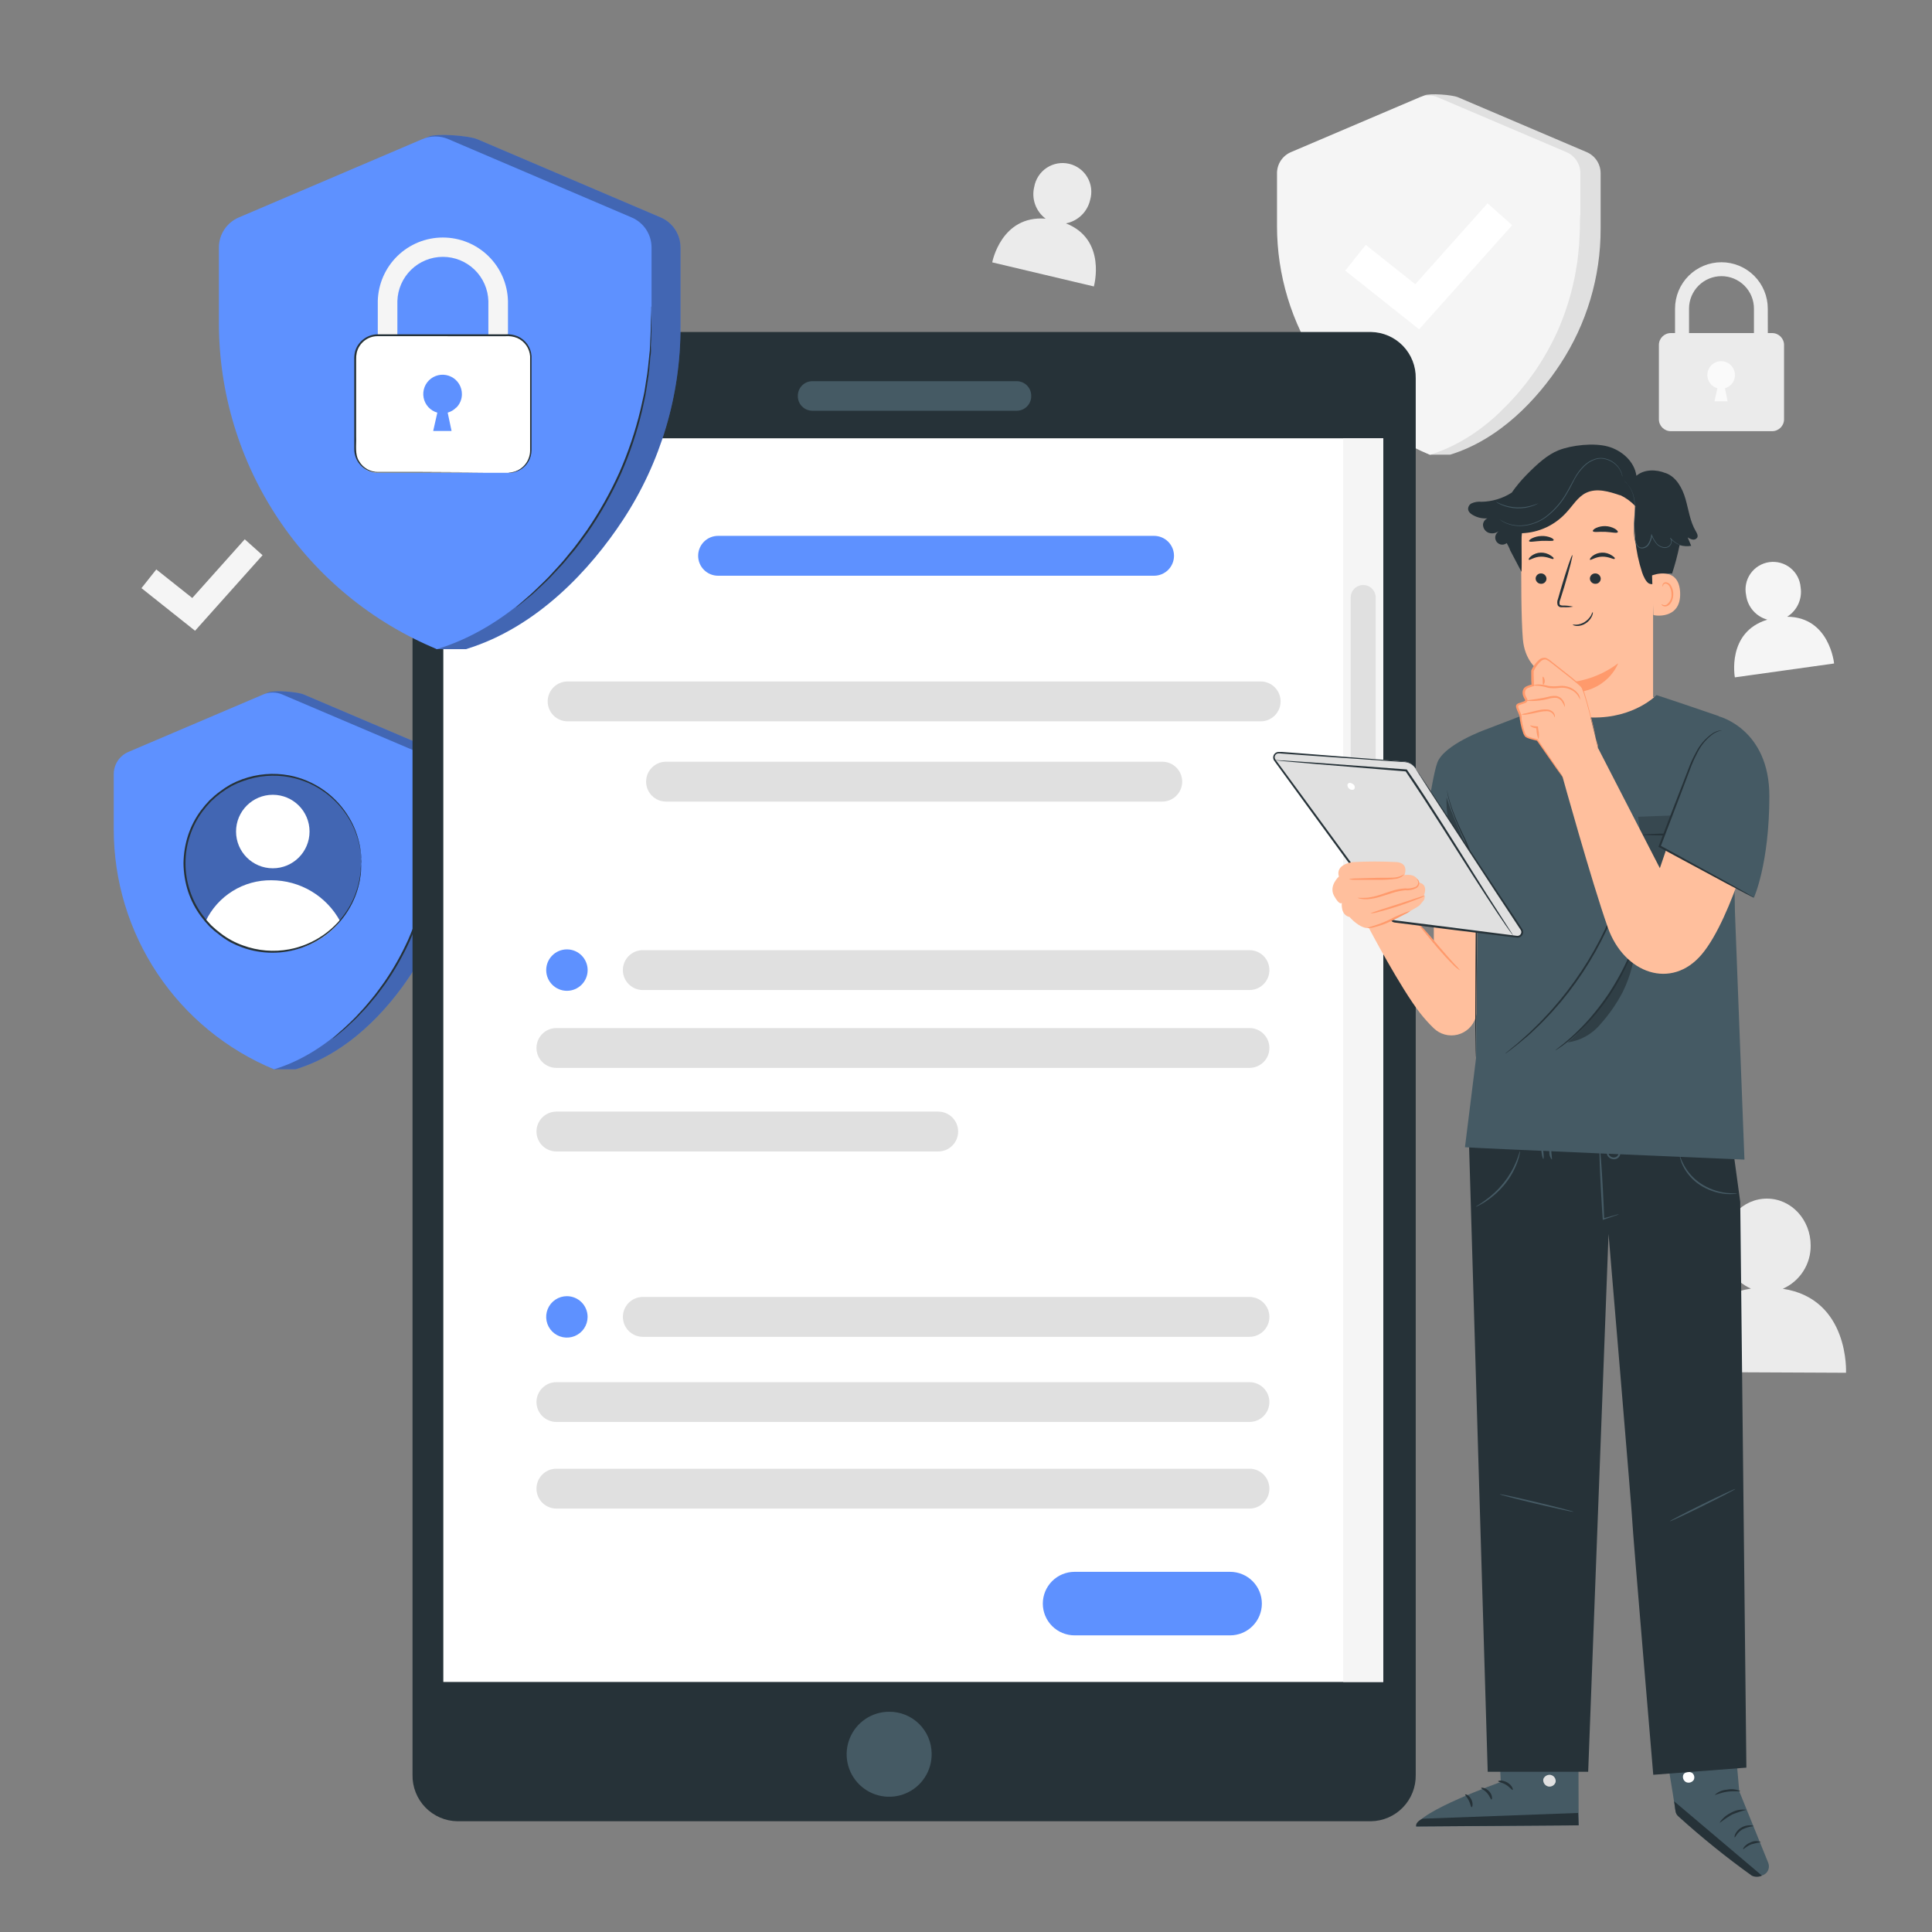 <svg xmlns="http://www.w3.org/2000/svg" width="180" height="180" viewBox="0 0 180 180" fill="none"><rect x="0" y="0" width="180" height="180" fill="#808080" stroke="none"/><path d="M132.696 8.892L122.166 14.173C121.78 14.337 121.452 14.611 121.22 14.96C120.989 15.31 120.866 15.72 120.866 16.139V21.064C120.857 25.541 122.163 29.922 124.621 33.664C126.518 36.544 129.035 40.248 133.222 42.361H135.108C139.77 40.921 143.248 37.152 145.372 33.912C147.83 30.17 149.135 25.789 149.126 21.312V16.139C149.126 15.72 149.004 15.311 148.773 14.962C148.543 14.612 148.215 14.338 147.83 14.173L135.835 9.061C135.299 8.834 133.229 8.665 132.696 8.892Z" fill="#E0E0E0"></path><path d="M132.271 9.061L120.276 14.173C119.89 14.337 119.561 14.611 119.33 14.96C119.099 15.31 118.976 15.72 118.976 16.139V21.064C118.977 25.626 120.33 30.086 122.866 33.879C125.402 37.672 129.006 40.628 133.222 42.372C137.88 40.932 141.358 37.163 143.485 33.923C145.944 30.177 147.249 25.793 147.24 21.312V16.139C147.24 15.72 147.117 15.31 146.886 14.96C146.655 14.611 146.326 14.337 145.94 14.173L133.945 9.061C133.68 8.95 133.396 8.892 133.108 8.892C132.821 8.892 132.536 8.95 132.271 9.061Z" fill="#F5F5F5"></path><path d="M147.2 19.976C147.217 20.051 147.224 20.127 147.222 20.203C147.222 20.372 147.24 20.588 147.251 20.855C147.262 21.121 147.28 21.485 147.251 21.888C147.222 22.291 147.251 22.752 147.186 23.256C147.121 23.76 147.103 24.336 146.999 24.908C146.952 25.204 146.916 25.51 146.855 25.823C146.794 26.136 146.718 26.453 146.65 26.78C146.318 28.202 145.854 29.589 145.264 30.924C144.657 32.252 143.934 33.525 143.104 34.726C142.704 35.266 142.333 35.806 141.937 36.234C141.743 36.461 141.577 36.691 141.379 36.893L140.832 37.472C140.49 37.832 140.141 38.149 139.849 38.43C139.558 38.711 139.291 38.93 139.072 39.107L138.6 39.517C138.544 39.568 138.482 39.613 138.416 39.65C138.464 39.591 138.519 39.536 138.578 39.488L139.064 39.053C139.277 38.869 139.536 38.639 139.817 38.333C140.098 38.027 140.443 37.746 140.774 37.364L141.311 36.778C141.494 36.576 141.671 36.346 141.858 36.119C142.247 35.669 142.607 35.147 142.999 34.607C143.814 33.411 144.525 32.148 145.123 30.83C145.706 29.505 146.17 28.131 146.509 26.723L146.722 25.772C146.786 25.463 146.826 25.157 146.876 24.865C146.984 24.282 147.028 23.731 147.082 23.227C147.136 22.723 147.143 22.27 147.172 21.866C147.2 21.463 147.197 21.121 147.197 20.837C147.197 20.552 147.197 20.354 147.197 20.185C147.191 20.116 147.192 20.046 147.2 19.976Z" fill="#E0E0E0"></path><path d="M132.214 30.683L125.334 25.214L127.242 22.813L131.857 26.482L138.596 18.94L140.882 20.984L132.214 30.683Z" fill="white"></path><path d="M164.714 35.842H163.411V28.753C163.411 27.951 163.093 27.182 162.525 26.615C161.958 26.048 161.189 25.729 160.387 25.729C159.585 25.729 158.816 26.048 158.249 26.615C157.682 27.182 157.363 27.951 157.363 28.753V35.842H156.06V28.753C156.06 27.608 156.515 26.509 157.325 25.698C158.135 24.888 159.234 24.433 160.38 24.433C161.526 24.433 162.624 24.888 163.435 25.698C164.245 26.509 164.7 27.608 164.7 28.753L164.714 35.842Z" fill="#EBEBEB"></path><path d="M165.107 31.032H155.664C155.052 31.032 154.555 31.528 154.555 32.141V39.064C154.555 39.676 155.052 40.172 155.664 40.172H165.107C165.719 40.172 166.216 39.676 166.216 39.064V32.141C166.216 31.528 165.719 31.032 165.107 31.032Z" fill="#EBEBEB"></path><path d="M161.28 35.838C161.396 35.72 161.487 35.581 161.549 35.428C161.611 35.274 161.642 35.11 161.64 34.945C161.642 34.706 161.576 34.47 161.452 34.266C161.327 34.062 161.147 33.896 160.933 33.788C160.719 33.681 160.48 33.635 160.241 33.656C160.002 33.677 159.774 33.764 159.583 33.908C159.391 34.052 159.244 34.247 159.157 34.47C159.07 34.693 159.047 34.936 159.091 35.172C159.135 35.407 159.244 35.626 159.406 35.803C159.567 35.98 159.775 36.108 160.006 36.173L159.732 37.39H160.952L160.708 36.173C160.921 36.112 161.114 35.996 161.269 35.838" fill="#FAFAFA"></path><path d="M166.1 120.071C166.879 119.727 167.541 119.162 168.002 118.446C168.463 117.73 168.704 116.894 168.696 116.042C168.696 113.638 166.896 111.679 164.631 111.672C162.367 111.665 160.538 113.602 160.531 115.992C160.515 116.85 160.753 117.694 161.215 118.418C161.678 119.141 162.344 119.711 163.13 120.056C156.848 121.003 157.133 127.829 157.133 127.829L171.99 127.897C171.99 127.897 172.328 121.01 166.1 120.071Z" fill="#EBEBEB"></path><path d="M99.313 20.812C99.86 20.704 100.365 20.44 100.765 20.052C101.165 19.663 101.443 19.167 101.567 18.623C101.669 18.274 101.699 17.908 101.656 17.547C101.612 17.185 101.495 16.837 101.312 16.523C101.13 16.208 100.885 15.934 100.592 15.717C100.3 15.501 99.967 15.346 99.613 15.262C99.259 15.178 98.892 15.168 98.534 15.23C98.175 15.293 97.834 15.429 97.529 15.628C97.225 15.827 96.965 16.086 96.764 16.39C96.563 16.693 96.426 17.034 96.361 17.392C96.223 17.937 96.249 18.512 96.438 19.043C96.626 19.573 96.968 20.036 97.419 20.372C93.269 20.045 92.444 24.444 92.444 24.444L101.912 26.687C101.912 26.687 103.151 22.32 99.313 20.812Z" fill="#EBEBEB"></path><path d="M166.507 57.46C166.961 57.176 167.322 56.765 167.545 56.278C167.767 55.791 167.842 55.249 167.76 54.72C167.733 54.37 167.634 54.029 167.47 53.718C167.306 53.407 167.08 53.133 166.806 52.914C166.532 52.694 166.216 52.532 165.877 52.439C165.539 52.346 165.184 52.324 164.836 52.373C164.489 52.422 164.155 52.542 163.855 52.726C163.555 52.909 163.296 53.152 163.094 53.44C162.892 53.727 162.751 54.053 162.68 54.397C162.609 54.741 162.609 55.096 162.68 55.44C162.747 55.976 162.971 56.48 163.324 56.888C163.677 57.296 164.143 57.59 164.664 57.733C160.844 58.889 161.633 63.108 161.633 63.108L170.878 61.816C170.878 61.816 170.464 57.485 166.507 57.46Z" fill="#F5F5F5"></path><path d="M18.173 58.766L13.18 54.796L14.562 53.053L17.914 55.714L22.802 50.245L24.462 51.728L18.173 58.766Z" fill="#F5F5F5"></path><path d="M24.984 64.516L13.943 70.056C13.542 70.231 13.201 70.519 12.963 70.885C12.724 71.25 12.598 71.678 12.6 72.115V77.281C12.587 81.98 13.956 86.58 16.535 90.508C18.526 93.539 21.164 97.412 25.553 99.626H27.533C32.422 98.136 36.068 94.165 38.297 90.767C40.877 86.839 42.246 82.24 42.235 77.54V72.115C42.235 71.677 42.105 71.248 41.864 70.882C41.622 70.516 41.278 70.228 40.874 70.056L28.278 64.696C27.72 64.458 25.56 64.278 24.984 64.516Z" fill="#5E91FF"></path><path opacity="0.3" d="M24.984 64.516L13.943 70.056C13.542 70.231 13.201 70.519 12.963 70.885C12.724 71.25 12.598 71.678 12.6 72.115V77.281C12.587 81.98 13.956 86.58 16.535 90.508C18.526 93.539 21.164 97.412 25.553 99.626H27.533C32.422 98.136 36.068 94.165 38.297 90.767C40.877 86.839 42.246 82.24 42.235 77.54V72.115C42.235 71.677 42.105 71.248 41.864 70.882C41.622 70.516 41.278 70.228 40.874 70.056L28.278 64.696C27.72 64.458 25.56 64.278 24.984 64.516Z" fill="black"></path><path d="M24.541 64.696L11.959 70.056C11.556 70.229 11.212 70.516 10.97 70.882C10.728 71.248 10.599 71.677 10.598 72.115V77.281C10.599 82.066 12.018 86.742 14.677 90.72C17.335 94.697 21.114 97.797 25.535 99.626C30.42 98.136 34.067 94.165 36.299 90.767C38.879 86.839 40.249 82.24 40.237 77.54V72.115C40.237 71.677 40.108 71.248 39.867 70.882C39.626 70.516 39.283 70.229 38.88 70.056L26.28 64.696C26.005 64.58 25.709 64.521 25.411 64.521C25.112 64.521 24.817 64.58 24.541 64.696Z" fill="#5E91FF"></path><path opacity="0.3" d="M28.403 88.127C32.65 86.48 34.758 81.702 33.11 77.455C31.463 73.208 26.685 71.101 22.438 72.748C18.192 74.395 16.084 79.173 17.731 83.42C19.379 87.667 24.157 89.774 28.403 88.127Z" fill="black"></path><path d="M25.416 80.896C27.307 80.896 28.84 79.363 28.84 77.472C28.84 75.581 27.307 74.048 25.416 74.048C23.525 74.048 21.992 75.581 21.992 77.472C21.992 79.363 23.525 80.896 25.416 80.896Z" fill="white"></path><path d="M19.166 85.813C19.717 84.661 20.586 83.691 21.671 83.017C22.755 82.344 24.01 81.995 25.286 82.012C26.596 82.012 27.88 82.365 29.005 83.034C30.131 83.703 31.055 84.663 31.68 85.813C31.68 85.813 29.66 88.801 25.2 88.693C24.044 88.689 22.903 88.428 21.86 87.93C20.817 87.432 19.897 86.709 19.166 85.813Z" fill="white"></path><path d="M33.664 80.438C33.66 80.394 33.66 80.35 33.664 80.305C33.664 80.208 33.664 80.078 33.631 79.916C33.631 79.83 33.631 79.733 33.631 79.628C33.631 79.524 33.595 79.409 33.577 79.268C33.54 78.983 33.482 78.7 33.404 78.422C33.209 77.654 32.899 76.918 32.486 76.241C31.945 75.342 31.236 74.555 30.398 73.922C29.386 73.153 28.207 72.632 26.957 72.403C25.521 72.139 24.041 72.263 22.669 72.763C22.298 72.892 21.937 73.049 21.589 73.231C21.241 73.422 20.907 73.636 20.588 73.872C20.264 74.116 19.955 74.379 19.663 74.66C19.377 74.957 19.11 75.272 18.864 75.604C18.36 76.286 17.968 77.044 17.701 77.85C17.14 79.52 17.14 81.328 17.701 82.998C17.966 83.804 18.359 84.563 18.864 85.244C19.11 85.577 19.377 85.893 19.663 86.191C19.954 86.472 20.264 86.734 20.588 86.976C21.213 87.453 21.91 87.828 22.651 88.088C24.023 88.588 25.503 88.713 26.939 88.448C28.079 88.234 29.161 87.781 30.114 87.119C31.067 86.457 31.869 85.601 32.468 84.607C32.877 83.934 33.181 83.204 33.372 82.44C33.449 82.161 33.507 81.877 33.545 81.59C33.545 81.468 33.588 81.353 33.599 81.23C33.61 81.108 33.599 81.029 33.599 80.942L33.631 80.55C33.628 80.506 33.628 80.461 33.631 80.417C33.635 80.461 33.635 80.506 33.631 80.55C33.631 80.651 33.631 80.78 33.631 80.946C33.631 81.032 33.631 81.13 33.631 81.234C33.631 81.338 33.602 81.457 33.584 81.594C33.556 81.885 33.503 82.172 33.426 82.454C33.243 83.234 32.941 83.981 32.53 84.668C31.551 86.338 30.019 87.613 28.198 88.271C26.378 88.928 24.385 88.928 22.565 88.268C22.194 88.135 21.833 87.976 21.485 87.793C21.131 87.594 20.791 87.369 20.47 87.12C20.135 86.874 19.817 86.606 19.519 86.317C19.233 86.018 18.966 85.701 18.72 85.367C18.202 84.67 17.798 83.894 17.525 83.07C17.251 82.219 17.107 81.332 17.096 80.438C17.106 79.544 17.252 78.657 17.528 77.807C17.799 76.982 18.202 76.206 18.72 75.51C18.973 75.171 19.247 74.849 19.541 74.545C19.838 74.256 20.154 73.988 20.488 73.742C20.807 73.499 21.142 73.278 21.492 73.08C21.84 72.896 22.201 72.736 22.572 72.601C23.972 72.094 25.482 71.97 26.946 72.241C28.107 72.464 29.208 72.933 30.173 73.616C31.138 74.299 31.947 75.18 32.544 76.201C32.956 76.89 33.258 77.638 33.44 78.419C33.517 78.7 33.57 78.986 33.599 79.276C33.599 79.402 33.638 79.517 33.646 79.636V79.927C33.646 80.093 33.646 80.222 33.646 80.32C33.655 80.359 33.661 80.398 33.664 80.438Z" fill="#263238"></path><path d="M40.194 76.14C40.211 76.219 40.219 76.3 40.219 76.381C40.219 76.554 40.219 76.781 40.248 77.065C40.277 77.35 40.277 77.724 40.248 78.145C40.248 78.358 40.248 78.581 40.248 78.822C40.248 79.063 40.248 79.315 40.201 79.578C40.151 80.107 40.115 80.69 40.003 81.31C39.956 81.619 39.917 81.94 39.852 82.267C39.787 82.595 39.708 82.93 39.636 83.275C39.29 84.763 38.808 86.217 38.196 87.617C37.564 89.01 36.808 90.344 35.939 91.602C35.521 92.167 35.136 92.714 34.718 93.186C34.517 93.424 34.33 93.665 34.132 93.877L33.559 94.482C33.199 94.882 32.839 95.202 32.53 95.486C32.27 95.741 31.998 95.981 31.712 96.206L31.18 96.638C31.121 96.691 31.057 96.737 30.989 96.775C31.04 96.715 31.097 96.659 31.158 96.61L31.666 96.152C31.892 95.958 32.162 95.717 32.458 95.432C32.753 95.148 33.113 94.813 33.462 94.414L34.024 93.802C34.218 93.589 34.384 93.348 34.6 93.11C35.006 92.639 35.384 92.092 35.798 91.523C36.653 90.269 37.397 88.945 38.023 87.563C38.632 86.169 39.114 84.723 39.463 83.243L39.686 82.242C39.751 81.918 39.794 81.598 39.848 81.292C39.964 80.68 40.007 80.1 40.064 79.574C40.097 79.312 40.118 79.06 40.126 78.822L40.158 78.149C40.19 77.728 40.183 77.364 40.183 77.069C40.183 76.774 40.183 76.561 40.183 76.385C40.181 76.303 40.184 76.221 40.194 76.14Z" fill="#263238"></path><path d="M127.732 169.682H42.606C42.048 169.673 41.498 169.554 40.986 169.332C40.475 169.109 40.012 168.788 39.624 168.387C39.237 167.986 38.932 167.512 38.728 166.993C38.523 166.474 38.423 165.92 38.434 165.362V35.251C38.423 34.694 38.523 34.139 38.728 33.62C38.932 33.101 39.237 32.628 39.624 32.226C40.012 31.825 40.475 31.504 40.986 31.282C41.498 31.06 42.048 30.941 42.606 30.931H127.732C128.289 30.941 128.839 31.06 129.351 31.282C129.862 31.504 130.325 31.825 130.712 32.227C131.099 32.628 131.403 33.102 131.607 33.621C131.811 34.14 131.911 34.694 131.9 35.251V165.37C131.91 165.927 131.81 166.48 131.605 166.998C131.401 167.516 131.096 167.989 130.709 168.39C130.322 168.79 129.86 169.11 129.349 169.332C128.838 169.554 128.288 169.673 127.732 169.682Z" fill="#263238"></path><path d="M86.799 163.372C86.813 164.158 86.593 164.93 86.166 165.59C85.739 166.25 85.125 166.768 84.403 167.079C83.681 167.389 82.882 167.477 82.11 167.332C81.337 167.187 80.625 166.815 80.064 166.264C79.504 165.713 79.12 165.008 78.961 164.238C78.803 163.468 78.877 162.668 79.175 161.941C79.472 161.213 79.98 160.591 80.632 160.152C81.285 159.714 82.053 159.48 82.84 159.48C83.881 159.471 84.882 159.876 85.625 160.606C86.368 161.336 86.79 162.331 86.799 163.372Z" fill="#455A64"></path><path d="M94.745 38.268H75.665C75.487 38.265 75.311 38.227 75.148 38.157C74.985 38.086 74.838 37.984 74.714 37.856C74.59 37.729 74.493 37.578 74.427 37.413C74.362 37.247 74.33 37.071 74.333 36.893C74.327 36.533 74.464 36.187 74.714 35.928C74.963 35.669 75.305 35.521 75.665 35.514H94.745C95.104 35.521 95.446 35.669 95.696 35.928C95.945 36.187 96.082 36.533 96.077 36.893C96.08 37.071 96.047 37.247 95.982 37.413C95.917 37.578 95.819 37.729 95.696 37.856C95.572 37.984 95.424 38.086 95.261 38.157C95.098 38.227 94.922 38.265 94.745 38.268Z" fill="#455A64"></path><path d="M128.876 40.835H41.303V156.704H128.876V40.835Z" fill="white"></path><path d="M128.876 40.835H125.14V156.704H128.876V40.835Z" fill="#F5F5F5"></path><path d="M127.004 82.465C126.696 82.464 126.4 82.341 126.182 82.122C125.964 81.904 125.842 81.608 125.842 81.299V55.67C125.842 55.362 125.964 55.066 126.182 54.847C126.4 54.628 126.696 54.505 127.004 54.504C127.314 54.504 127.61 54.627 127.829 54.846C128.048 55.064 128.171 55.361 128.171 55.67V81.299C128.171 81.608 128.048 81.905 127.829 82.124C127.61 82.342 127.314 82.465 127.004 82.465Z" fill="#E0E0E0"></path><path d="M117.454 67.205H52.884C52.391 67.205 51.919 67.009 51.57 66.661C51.222 66.312 51.026 65.84 51.026 65.347C51.026 64.855 51.222 64.382 51.57 64.034C51.919 63.685 52.391 63.49 52.884 63.49H117.454C117.946 63.49 118.419 63.685 118.767 64.034C119.115 64.382 119.311 64.855 119.311 65.347C119.311 65.84 119.115 66.312 118.767 66.661C118.419 67.009 117.946 67.205 117.454 67.205Z" fill="#E0E0E0"></path><path d="M107.521 53.64H66.902C66.41 53.64 65.937 53.444 65.589 53.096C65.24 52.748 65.045 52.275 65.045 51.782C65.045 51.29 65.24 50.817 65.589 50.469C65.937 50.12 66.41 49.925 66.902 49.925H107.521C108.014 49.925 108.486 50.12 108.835 50.469C109.183 50.817 109.379 51.29 109.379 51.782C109.379 52.275 109.183 52.748 108.835 53.096C108.486 53.444 108.014 53.64 107.521 53.64Z" fill="#5E91FF"></path><path d="M108.284 74.682H62.053C61.56 74.682 61.088 74.486 60.74 74.138C60.391 73.79 60.196 73.317 60.196 72.824C60.196 72.332 60.391 71.859 60.74 71.511C61.088 71.162 61.56 70.967 62.053 70.967H108.284C108.528 70.967 108.77 71.015 108.995 71.108C109.221 71.201 109.425 71.338 109.598 71.511C109.77 71.683 109.907 71.888 110.001 72.114C110.094 72.339 110.142 72.58 110.142 72.824C110.142 73.068 110.094 73.31 110.001 73.535C109.907 73.761 109.77 73.965 109.598 74.138C109.425 74.31 109.221 74.447 108.995 74.541C108.77 74.634 108.528 74.682 108.284 74.682Z" fill="#E0E0E0"></path><path d="M87.412 107.28H51.84C51.347 107.28 50.875 107.084 50.526 106.736C50.178 106.388 49.982 105.915 49.982 105.422C49.982 105.178 50.03 104.937 50.124 104.712C50.217 104.486 50.354 104.281 50.526 104.109C50.699 103.936 50.904 103.8 51.129 103.706C51.354 103.613 51.596 103.565 51.84 103.565H87.412C87.655 103.565 87.897 103.613 88.122 103.706C88.348 103.8 88.552 103.936 88.725 104.109C88.897 104.281 89.034 104.486 89.128 104.712C89.221 104.937 89.269 105.178 89.269 105.422C89.269 105.915 89.073 106.388 88.725 106.736C88.377 107.084 87.904 107.28 87.412 107.28Z" fill="#E0E0E0"></path><path d="M116.41 99.493H51.84C51.347 99.493 50.875 99.297 50.526 98.949C50.178 98.601 49.982 98.128 49.982 97.636C49.982 97.392 50.03 97.15 50.124 96.925C50.217 96.7 50.354 96.496 50.527 96.323C50.699 96.151 50.904 96.015 51.129 95.922C51.355 95.829 51.596 95.781 51.84 95.782H116.41C116.653 95.781 116.895 95.829 117.12 95.922C117.345 96.015 117.55 96.151 117.723 96.323C117.895 96.496 118.032 96.7 118.126 96.925C118.219 97.15 118.267 97.392 118.267 97.636C118.267 97.88 118.219 98.121 118.126 98.347C118.032 98.572 117.896 98.777 117.723 98.949C117.551 99.122 117.346 99.258 117.12 99.352C116.895 99.445 116.653 99.493 116.41 99.493Z" fill="#E0E0E0"></path><path d="M116.41 120.834H59.893C58.867 120.834 58.035 121.666 58.035 122.692C58.035 123.718 58.867 124.549 59.893 124.549H116.41C117.435 124.549 118.267 123.718 118.267 122.692C118.267 121.666 117.435 120.834 116.41 120.834Z" fill="#E0E0E0"></path><path d="M116.41 132.48H51.84C51.347 132.48 50.875 132.284 50.526 131.936C50.178 131.588 49.982 131.115 49.982 130.622C49.984 130.131 50.181 129.66 50.529 129.314C50.877 128.967 51.349 128.772 51.84 128.772H116.41C116.653 128.772 116.895 128.82 117.12 128.913C117.346 129.007 117.551 129.144 117.723 129.316C117.896 129.489 118.032 129.693 118.126 129.919C118.219 130.144 118.267 130.386 118.267 130.63C118.265 131.121 118.069 131.592 117.72 131.939C117.372 132.285 116.901 132.48 116.41 132.48Z" fill="#E0E0E0"></path><path d="M116.41 140.551H51.84C51.347 140.551 50.875 140.355 50.526 140.007C50.178 139.659 49.982 139.186 49.982 138.694C49.982 138.201 50.178 137.728 50.526 137.38C50.875 137.032 51.347 136.836 51.84 136.836H116.41C116.653 136.836 116.895 136.884 117.12 136.977C117.346 137.071 117.551 137.208 117.723 137.38C117.896 137.553 118.032 137.757 118.126 137.983C118.219 138.208 118.267 138.45 118.267 138.694C118.267 139.186 118.071 139.659 117.723 140.007C117.375 140.355 116.902 140.551 116.41 140.551Z" fill="#E0E0E0"></path><path d="M54.745 122.692C54.745 123.073 54.632 123.447 54.42 123.764C54.208 124.081 53.906 124.329 53.553 124.475C53.2 124.621 52.812 124.659 52.438 124.584C52.063 124.509 51.72 124.325 51.45 124.055C51.18 123.785 50.997 123.44 50.923 123.066C50.849 122.691 50.887 122.303 51.034 121.951C51.181 121.598 51.428 121.297 51.746 121.085C52.064 120.874 52.437 120.761 52.819 120.762C53.33 120.763 53.82 120.967 54.181 121.328C54.542 121.69 54.745 122.18 54.745 122.692Z" fill="#5E91FF"></path><path d="M116.41 92.239H59.89C59.397 92.239 58.924 92.043 58.576 91.695C58.228 91.347 58.032 90.874 58.032 90.382C58.032 89.889 58.228 89.416 58.576 89.068C58.924 88.72 59.397 88.524 59.89 88.524H116.41C116.654 88.524 116.895 88.572 117.12 88.665C117.346 88.759 117.551 88.896 117.723 89.068C117.896 89.241 118.032 89.445 118.126 89.671C118.219 89.896 118.267 90.138 118.267 90.382C118.267 90.626 118.219 90.867 118.126 91.093C118.032 91.318 117.896 91.523 117.723 91.695C117.551 91.868 117.346 92.004 117.12 92.098C116.895 92.191 116.654 92.239 116.41 92.239Z" fill="#E0E0E0"></path><path d="M52.819 92.311C53.885 92.311 54.749 91.447 54.749 90.382C54.749 89.316 53.885 88.452 52.819 88.452C51.753 88.452 50.889 89.316 50.889 90.382C50.889 91.447 51.753 92.311 52.819 92.311Z" fill="#5E91FF"></path><path d="M114.606 152.363H100.116C99.331 152.363 98.578 152.051 98.023 151.496C97.469 150.941 97.157 150.188 97.157 149.404C97.157 148.619 97.469 147.866 98.023 147.311C98.578 146.756 99.331 146.444 100.116 146.444H114.606C115.391 146.444 116.143 146.756 116.698 147.311C117.253 147.866 117.565 148.619 117.565 149.404C117.565 150.188 117.253 150.941 116.698 151.496C116.143 152.051 115.391 152.363 114.606 152.363Z" fill="#5E91FF"></path><path d="M39.96 12.726L24.941 20.261C24.391 20.494 23.922 20.884 23.593 21.383C23.263 21.881 23.087 22.464 23.087 23.062V30.089C23.069 36.484 24.932 42.744 28.444 48.089C31.151 52.2 34.736 57.47 40.709 60.48H43.402C50.047 58.453 55.008 53.05 58.043 48.431C61.554 43.086 63.417 36.826 63.4 30.431V23.062C63.4 22.466 63.227 21.883 62.9 21.386C62.573 20.888 62.107 20.497 61.56 20.261L44.438 12.96C43.675 12.647 40.723 12.402 39.96 12.726Z" fill="#5E91FF"></path><path opacity="0.3" d="M39.96 12.726L24.941 20.261C24.391 20.494 23.922 20.884 23.593 21.383C23.263 21.881 23.087 22.464 23.087 23.062V30.089C23.069 36.484 24.932 42.744 28.444 48.089C31.151 52.2 34.736 57.47 40.709 60.48H43.402C50.047 58.453 55.008 53.05 58.043 48.431C61.554 43.086 63.417 36.826 63.4 30.431V23.062C63.4 22.466 63.227 21.883 62.9 21.386C62.573 20.888 62.107 20.497 61.56 20.261L44.438 12.96C43.675 12.647 40.723 12.402 39.96 12.726Z" fill="black"></path><path d="M39.355 12.96L22.244 20.261C21.695 20.495 21.227 20.885 20.898 21.383C20.569 21.881 20.394 22.465 20.394 23.062V30.089C20.395 36.596 22.326 42.956 25.942 48.366C29.558 53.776 34.697 57.991 40.709 60.48C47.354 58.453 52.315 53.05 55.346 48.431C58.86 43.087 60.723 36.827 60.703 30.431V23.062C60.704 22.465 60.528 21.881 60.199 21.383C59.87 20.885 59.402 20.495 58.853 20.261L41.76 12.96C41.38 12.797 40.971 12.713 40.558 12.713C40.144 12.713 39.735 12.797 39.355 12.96Z" fill="#5E91FF"></path><path d="M60.649 28.537C60.654 28.565 60.654 28.593 60.649 28.62C60.649 28.685 60.649 28.764 60.649 28.861C60.649 29.092 60.667 29.401 60.682 29.794C60.696 30.186 60.718 30.69 60.682 31.266C60.682 31.554 60.682 31.86 60.653 32.184C60.653 32.35 60.653 32.515 60.653 32.688C60.653 32.861 60.62 33.048 60.602 33.217C60.531 33.937 60.484 34.729 60.333 35.568C60.264 35.986 60.21 36.425 60.124 36.868C60.037 37.31 59.929 37.768 59.828 38.236C59.353 40.259 58.691 42.234 57.852 44.136C56.994 46.029 55.97 47.842 54.792 49.554C54.223 50.324 53.712 51.07 53.136 51.714C52.859 52.038 52.607 52.366 52.337 52.654L51.559 53.482C51.077 54.022 50.58 54.45 50.166 54.85C49.954 55.044 49.763 55.231 49.579 55.393L49.075 55.8L48.355 56.39L48.164 56.542C48.121 56.574 48.096 56.588 48.096 56.585C48.096 56.581 48.096 56.563 48.15 56.524L48.33 56.362L49.025 55.746L49.532 55.303C49.716 55.141 49.892 54.943 50.108 54.749C50.515 54.346 51.001 53.914 51.477 53.37L52.243 52.535C52.51 52.247 52.758 51.919 53.028 51.595C53.586 50.954 54.108 50.209 54.663 49.435C55.829 47.727 56.845 45.92 57.697 44.035C58.529 42.143 59.191 40.181 59.674 38.171C59.778 37.706 59.875 37.253 59.976 36.814C60.077 36.374 60.12 35.935 60.192 35.518C60.35 34.682 60.404 33.894 60.484 33.178C60.505 33.001 60.523 32.818 60.541 32.656C60.559 32.494 60.541 32.317 60.563 32.155C60.577 31.831 60.592 31.525 60.606 31.237C60.646 30.665 60.635 30.157 60.635 29.768V28.865V28.62C60.634 28.592 60.639 28.564 60.649 28.537Z" fill="#263238"></path><path d="M47.326 37.98H45.501V28.048C45.468 26.945 45.008 25.898 44.216 25.129C43.425 24.36 42.365 23.93 41.261 23.93C40.158 23.93 39.098 24.36 38.307 25.129C37.515 25.898 37.055 26.945 37.023 28.048V37.98H35.197V28.048C35.236 26.465 35.892 24.96 37.025 23.854C38.158 22.748 39.678 22.129 41.261 22.129C42.845 22.129 44.365 22.748 45.498 23.854C46.631 24.96 47.287 26.465 47.326 28.048V37.98Z" fill="#F5F5F5"></path><path d="M47.344 31.241H35.183C34.028 31.241 33.091 32.177 33.091 33.332V41.958C33.091 43.113 34.028 44.05 35.183 44.05H47.344C48.499 44.05 49.435 43.113 49.435 41.958V33.332C49.435 32.177 48.499 31.241 47.344 31.241Z" fill="white"></path><path d="M47.344 44.05C47.527 44.03 47.708 43.999 47.887 43.956C48.323 43.83 48.706 43.565 48.977 43.201C49.248 42.837 49.393 42.394 49.389 41.94C49.389 41.519 49.389 41.062 49.389 40.568C49.389 39.586 49.389 38.466 49.389 37.228C49.389 35.989 49.389 34.639 49.389 33.185C49.361 32.822 49.237 32.474 49.028 32.177C48.818 31.879 48.532 31.644 48.2 31.496C47.846 31.351 47.462 31.291 47.081 31.324H45.871L35.183 31.32C34.734 31.32 34.297 31.471 33.945 31.749C33.592 32.028 33.343 32.417 33.239 32.854C33.192 33.071 33.173 33.294 33.181 33.516V35.543C33.181 37.343 33.181 39.042 33.181 40.68C33.214 41.494 33.044 42.332 33.462 42.973C33.647 43.288 33.914 43.547 34.234 43.722C34.554 43.898 34.915 43.984 35.28 43.97H39.33L45.194 44.003H46.786H47.2C47.248 43.998 47.296 43.998 47.344 44.003C47.296 44.008 47.248 44.008 47.2 44.003H46.786H45.194L39.33 44.032H35.28C34.983 44.045 34.686 43.997 34.407 43.891C34.129 43.785 33.876 43.623 33.662 43.416C33.449 43.208 33.281 42.958 33.168 42.683C33.054 42.407 32.999 42.112 33.005 41.814V40.68C33.005 39.042 33.005 37.325 33.005 35.543V33.53C32.994 33.289 33.015 33.047 33.066 32.81C33.183 32.339 33.456 31.92 33.84 31.622C34.228 31.316 34.707 31.148 35.201 31.147H45.85H47.059C47.465 31.116 47.873 31.183 48.247 31.342C48.605 31.501 48.913 31.756 49.138 32.077C49.362 32.399 49.495 32.776 49.522 33.167C49.522 34.636 49.522 35.982 49.522 37.22C49.522 38.459 49.522 39.578 49.522 40.561C49.522 41.054 49.522 41.512 49.522 41.933C49.522 42.327 49.412 42.714 49.205 43.049C48.923 43.514 48.469 43.85 47.941 43.985C47.748 44.044 47.545 44.065 47.344 44.05Z" fill="#263238"></path><path d="M42.516 37.976C42.681 37.812 42.811 37.617 42.9 37.402C42.989 37.187 43.035 36.956 43.034 36.724C43.036 36.388 42.945 36.059 42.77 35.773C42.595 35.487 42.343 35.255 42.044 35.105C41.744 34.954 41.408 34.89 41.074 34.919C40.74 34.949 40.421 35.072 40.153 35.273C39.885 35.475 39.678 35.747 39.557 36.06C39.435 36.373 39.404 36.713 39.465 37.042C39.526 37.372 39.679 37.678 39.905 37.926C40.131 38.174 40.422 38.353 40.745 38.444L40.36 40.151H42.07L41.71 38.444C42.008 38.359 42.28 38.198 42.498 37.976" fill="#5E91FF"></path><path d="M154.015 50.821V65.408C154.048 67.928 154.418 71.888 150.415 71.759C146.963 71.399 146.045 68.112 146.02 65.758C146.02 64.642 145.994 63.709 145.984 63.598C145.984 63.598 142.204 63.288 141.883 59.551C141.728 57.751 141.714 54.004 141.739 50.616C141.755 48.861 142.43 47.177 143.63 45.898C144.831 44.618 146.469 43.838 148.219 43.711L148.579 43.686C152.492 43.628 154.08 46.915 154.015 50.821Z" fill="#FFBF9D"></path><path d="M145.994 63.598C147.721 63.465 149.374 62.84 150.757 61.798C150.757 61.798 149.771 64.616 146.016 64.552L145.994 63.598Z" fill="#FF9A6C"></path><path d="M148.136 52.15C148.212 52.225 148.644 51.876 149.267 51.862C149.89 51.847 150.347 52.15 150.426 52.07C150.505 51.991 150.383 51.894 150.178 51.754C149.904 51.569 149.579 51.476 149.249 51.487C148.922 51.498 148.606 51.612 148.349 51.815C148.162 51.973 148.1 52.114 148.136 52.15Z" fill="#263238"></path><path d="M148.126 53.917C148.133 54.05 148.192 54.174 148.291 54.263C148.389 54.352 148.519 54.398 148.651 54.392C148.716 54.393 148.78 54.38 148.839 54.356C148.899 54.331 148.953 54.295 148.999 54.249C149.044 54.203 149.08 54.148 149.103 54.088C149.127 54.028 149.139 53.964 149.137 53.899C149.129 53.768 149.07 53.645 148.972 53.556C148.875 53.467 148.747 53.42 148.615 53.424C148.551 53.424 148.487 53.437 148.427 53.462C148.367 53.486 148.313 53.523 148.268 53.569C148.222 53.614 148.186 53.669 148.162 53.729C148.137 53.789 148.125 53.853 148.126 53.917Z" fill="#263238"></path><path d="M146.57 56.52C146.26 56.448 145.942 56.414 145.624 56.419C145.476 56.419 145.336 56.394 145.303 56.297C145.279 56.146 145.302 55.992 145.368 55.854C145.483 55.494 145.598 55.109 145.728 54.706C146.214 53.071 146.556 51.732 146.491 51.714C146.426 51.696 145.976 53.003 145.49 54.637C145.375 55.04 145.264 55.426 145.156 55.793C145.077 55.976 145.066 56.181 145.123 56.372C145.147 56.423 145.183 56.467 145.228 56.502C145.272 56.536 145.324 56.56 145.379 56.57C145.463 56.58 145.547 56.58 145.631 56.57C145.945 56.591 146.26 56.574 146.57 56.52Z" fill="#263238"></path><path d="M148.403 49.486C148.464 49.626 148.964 49.522 149.566 49.55C150.167 49.579 150.646 49.712 150.728 49.579C150.757 49.518 150.664 49.388 150.462 49.266C150.193 49.115 149.893 49.03 149.585 49.018C149.277 49.005 148.971 49.066 148.691 49.194C148.478 49.298 148.378 49.421 148.403 49.486Z" fill="#263238"></path><path d="M142.459 50.422C142.528 50.537 143.014 50.422 143.608 50.393C144.202 50.364 144.688 50.45 144.752 50.332C144.778 50.274 144.68 50.173 144.475 50.083C144.197 49.972 143.899 49.923 143.6 49.939C143.298 49.947 143.001 50.021 142.729 50.155C142.528 50.26 142.43 50.368 142.459 50.422Z" fill="#263238"></path><path d="M136.8 47.264C136.821 47.188 136.857 47.117 136.906 47.056C136.955 46.994 137.015 46.942 137.084 46.904C137.383 46.769 137.712 46.715 138.038 46.75C139.035 46.731 140.008 46.436 140.846 45.896C141.238 45.334 141.675 44.804 142.153 44.312C143.287 43.146 144.216 42.35 145.181 41.962C146.426 41.461 148.511 41.242 149.81 41.602C151.11 41.962 152.276 42.998 152.46 44.327C153.18 43.711 154.282 43.718 155.171 44.075H155.192C156.179 44.435 156.74 45.472 157.032 46.48C157.324 47.488 157.45 48.568 157.982 49.471C158.094 49.658 158.227 49.885 158.13 50.083C158.085 50.155 158.019 50.211 157.941 50.245C157.864 50.278 157.777 50.287 157.694 50.27C157.528 50.235 157.37 50.163 157.234 50.062C157.345 50.328 157.453 50.591 157.565 50.854C157.204 50.916 156.834 50.893 156.485 50.785C156.303 51.684 156.069 52.571 155.783 53.442C155.414 53.398 155.042 53.489 154.735 53.698C154.375 54.011 154.235 54.598 153.655 54.374C153.364 54.259 153.097 53.654 152.996 53.348C152.345 51.355 152.13 49.244 152.366 47.16C151.957 46.724 151.468 46.37 150.926 46.116L150.97 46.156C149.926 45.796 148.745 45.436 147.755 45.925C146.988 46.307 146.538 47.102 145.955 47.725C145.427 48.317 144.784 48.796 144.066 49.132C143.347 49.468 142.568 49.654 141.775 49.68C141.721 50.731 141.808 52.218 141.754 53.28L140.868 51.595C140.798 51.478 140.735 51.358 140.677 51.235V51.199C140.588 50.994 140.489 50.793 140.378 50.598C140.256 50.697 140.102 50.748 139.945 50.743C139.788 50.738 139.637 50.677 139.521 50.571C139.405 50.465 139.331 50.321 139.312 50.164C139.293 50.008 139.33 49.85 139.417 49.72C139.506 49.597 139.613 49.489 139.734 49.399C139.606 49.524 139.447 49.614 139.273 49.659C139.099 49.703 138.917 49.702 138.744 49.655C138.573 49.603 138.423 49.495 138.319 49.349C138.215 49.204 138.162 49.028 138.168 48.848C138.183 48.728 138.229 48.614 138.302 48.516C138.374 48.419 138.471 48.343 138.582 48.294C138.118 48.331 137.654 48.228 137.25 47.999C136.962 47.844 136.703 47.596 136.8 47.264Z" fill="#263238"></path><path d="M151.276 44.762C151.406 44.872 151.526 44.992 151.636 45.122C151.931 45.478 152.129 45.905 152.208 46.361C152.273 46.673 152.306 46.992 152.305 47.311C152.305 47.671 152.28 48.031 152.251 48.413C152.217 48.82 152.209 49.229 152.226 49.637C152.236 49.855 152.264 50.071 152.309 50.285C152.342 50.512 152.433 50.728 152.572 50.911C152.637 50.984 152.72 51.038 152.813 51.069C152.906 51.1 153.005 51.106 153.101 51.088C153.283 51.054 153.45 50.96 153.572 50.821C153.776 50.543 153.9 50.214 153.932 49.871H153.857C153.968 50.153 154.121 50.418 154.31 50.656C154.492 50.874 154.749 51.016 155.03 51.052C155.163 51.065 155.296 51.041 155.416 50.983C155.527 50.925 155.619 50.835 155.678 50.724C155.732 50.622 155.76 50.508 155.758 50.393C155.752 50.285 155.709 50.183 155.635 50.105L155.596 50.141C155.818 50.395 156.092 50.6 156.398 50.742C156.506 50.79 156.589 50.822 156.647 50.839L156.737 50.861L156.654 50.825C156.596 50.8 156.514 50.767 156.413 50.717C156.116 50.566 155.851 50.358 155.635 50.105L155.596 50.141C155.657 50.219 155.692 50.315 155.697 50.414C155.701 50.513 155.675 50.612 155.621 50.695C155.568 50.793 155.486 50.872 155.387 50.922C155.275 50.976 155.15 50.996 155.027 50.98C154.764 50.949 154.522 50.821 154.35 50.62C154.169 50.386 154.022 50.128 153.914 49.853L153.86 49.734L153.835 49.864C153.797 50.192 153.673 50.505 153.475 50.771C153.362 50.893 153.214 50.976 153.05 51.008C152.969 51.025 152.885 51.02 152.806 50.994C152.727 50.968 152.656 50.922 152.6 50.861C152.471 50.689 152.388 50.487 152.359 50.274C152.315 50.065 152.286 49.853 152.273 49.64C152.256 49.235 152.264 48.828 152.298 48.424C152.32 48.035 152.345 47.668 152.341 47.318C152.339 46.995 152.303 46.673 152.233 46.357C152.146 45.893 151.936 45.46 151.625 45.104C151.529 44.971 151.411 44.856 151.276 44.762Z" fill="#455A64"></path><path d="M139.716 48.395L139.748 48.42C139.778 48.445 139.809 48.468 139.842 48.488C139.891 48.529 139.944 48.563 140 48.593C140.074 48.636 140.15 48.676 140.227 48.712C140.728 48.939 141.277 49.038 141.826 49C142.642 48.945 143.424 48.654 144.079 48.164C144.872 47.562 145.531 46.802 146.016 45.932C146.29 45.482 146.509 45.018 146.736 44.59C146.969 44.171 147.26 43.788 147.6 43.452C147.9 43.147 148.271 42.921 148.68 42.797C148.865 42.745 149.057 42.724 149.249 42.732C149.423 42.745 149.595 42.782 149.76 42.84C150.051 42.939 150.317 43.098 150.541 43.308C150.711 43.466 150.853 43.651 150.962 43.855C151.05 44.034 151.114 44.222 151.153 44.417C151.153 44.417 151.153 44.417 151.153 44.377C151.153 44.338 151.153 44.309 151.135 44.262C151.105 44.116 151.057 43.974 150.991 43.841C150.739 43.346 150.306 42.967 149.782 42.782C149.608 42.722 149.428 42.685 149.245 42.671C149.046 42.662 148.847 42.684 148.655 42.736C148.234 42.86 147.851 43.089 147.542 43.402C147.203 43.742 146.915 44.13 146.689 44.554C146.441 44.986 146.218 45.446 145.951 45.896C145.469 46.754 144.819 47.506 144.04 48.107C143.399 48.593 142.631 48.884 141.829 48.946C141.289 48.988 140.747 48.899 140.249 48.686C140.065 48.6 139.887 48.503 139.716 48.395Z" fill="#455A64"></path><path d="M139.378 46.753C139.378 46.753 139.421 46.793 139.511 46.847C139.638 46.924 139.77 46.991 139.907 47.048C140.111 47.135 140.321 47.204 140.537 47.254C140.8 47.316 141.069 47.352 141.34 47.362C141.611 47.368 141.882 47.35 142.15 47.308C142.366 47.271 142.58 47.216 142.787 47.142C142.928 47.094 143.065 47.035 143.197 46.966C143.247 46.943 143.294 46.916 143.338 46.883C143.338 46.883 143.125 46.973 142.769 47.084C142.561 47.146 142.349 47.194 142.135 47.228C141.873 47.265 141.608 47.281 141.343 47.275C141.078 47.264 140.815 47.231 140.555 47.178C140.343 47.131 140.135 47.069 139.932 46.991C139.586 46.858 139.385 46.739 139.378 46.753Z" fill="#455A64"></path><path d="M142.434 52.15C142.506 52.225 142.938 51.876 143.564 51.862C144.191 51.847 144.644 52.15 144.724 52.07C144.803 51.991 144.677 51.894 144.475 51.754C144.2 51.57 143.874 51.477 143.543 51.487C143.217 51.497 142.902 51.612 142.646 51.815C142.456 51.973 142.394 52.114 142.434 52.15Z" fill="#263238"></path><path d="M143.071 53.917C143.08 54.049 143.139 54.172 143.236 54.26C143.333 54.349 143.462 54.396 143.593 54.392C143.658 54.393 143.722 54.38 143.782 54.356C143.842 54.331 143.896 54.295 143.942 54.249C143.987 54.203 144.023 54.148 144.048 54.088C144.072 54.028 144.084 53.964 144.083 53.899C144.074 53.767 144.014 53.644 143.916 53.556C143.818 53.467 143.689 53.42 143.557 53.424C143.493 53.424 143.429 53.437 143.37 53.462C143.31 53.486 143.256 53.523 143.211 53.569C143.166 53.615 143.13 53.669 143.106 53.729C143.082 53.789 143.07 53.853 143.071 53.917Z" fill="#263238"></path><path d="M153.918 53.611C153.979 53.579 156.438 52.664 156.535 55.224C156.632 57.784 154.048 57.359 154.04 57.287C154.033 57.215 153.918 53.611 153.918 53.611Z" fill="#FFBF9D"></path><path d="M154.8 56.286C154.8 56.286 154.847 56.315 154.922 56.347C155.03 56.389 155.149 56.389 155.257 56.347C155.418 56.235 155.546 56.083 155.629 55.905C155.711 55.727 155.744 55.531 155.725 55.336C155.725 55.116 155.674 54.899 155.578 54.702C155.55 54.622 155.502 54.55 155.439 54.493C155.376 54.435 155.3 54.395 155.218 54.374C155.166 54.364 155.113 54.372 155.066 54.396C155.02 54.42 154.983 54.46 154.962 54.508C154.93 54.58 154.962 54.63 154.933 54.637C154.904 54.644 154.879 54.598 154.894 54.49C154.907 54.426 154.94 54.368 154.987 54.324C155.057 54.27 155.144 54.243 155.232 54.248C155.338 54.265 155.438 54.309 155.522 54.375C155.606 54.441 155.673 54.528 155.714 54.626C155.835 54.847 155.898 55.095 155.898 55.346C155.898 55.861 155.66 56.354 155.293 56.477C155.225 56.5 155.153 56.507 155.082 56.498C155.011 56.489 154.943 56.465 154.883 56.426C154.8 56.347 154.775 56.29 154.8 56.286Z" fill="#FF9A6C"></path><path d="M148.392 57.031C148.414 57.031 148.414 57.182 148.327 57.391C148.202 57.672 147.996 57.91 147.737 58.075C147.484 58.245 147.184 58.331 146.88 58.32C146.646 58.298 146.52 58.219 146.52 58.201C146.52 58.183 146.664 58.201 146.88 58.201C147.155 58.181 147.419 58.092 147.65 57.942C147.883 57.792 148.079 57.592 148.223 57.355C148.32 57.157 148.363 57.024 148.392 57.031Z" fill="#263238"></path><path d="M161.28 158.252L162.043 166.892L164.75 173.574C164.795 173.69 164.814 173.815 164.807 173.939C164.799 174.064 164.765 174.185 164.708 174.295C164.65 174.406 164.569 174.502 164.471 174.579C164.373 174.656 164.259 174.711 164.138 174.74C163.995 174.783 163.844 174.792 163.697 174.767C163.55 174.742 163.41 174.684 163.289 174.596C161.744 173.473 156.175 169.34 156.114 168.804C156.035 168.106 154.613 159.599 154.613 159.599L161.28 158.252Z" fill="#455A64"></path><path d="M164.16 174.751L155.981 167.828L156.064 168.469C156.118 168.829 156.125 169.009 156.37 169.229C158.543 171.198 160.827 173.041 163.21 174.751C163.356 174.82 163.516 174.855 163.678 174.855C163.839 174.855 163.999 174.82 164.146 174.751H164.16Z" fill="#263238"></path><path d="M157.572 165.128C157.692 165.19 157.783 165.296 157.827 165.423C157.872 165.55 157.865 165.69 157.81 165.812C157.738 165.931 157.625 166.02 157.492 166.061C157.36 166.103 157.217 166.095 157.09 166.039C156.965 165.973 156.87 165.862 156.824 165.728C156.779 165.594 156.786 165.448 156.845 165.319C156.932 165.202 157.059 165.122 157.202 165.093C157.345 165.065 157.493 165.09 157.619 165.164" fill="white"></path><path d="M161.618 171.187C161.672 171.209 161.827 170.734 162.338 170.438C162.663 170.28 163.013 170.179 163.372 170.14C163.372 170.118 163.253 170.064 163.037 170.057C162.752 170.054 162.472 170.13 162.227 170.276C161.988 170.415 161.795 170.62 161.672 170.867C161.593 171.054 161.593 171.184 161.618 171.187Z" fill="#263238"></path><path d="M162.403 172.278C162.45 172.314 162.713 172.001 163.174 171.828C163.465 171.744 163.76 171.678 164.059 171.63C163.908 171.561 163.743 171.527 163.576 171.53C163.41 171.534 163.246 171.576 163.098 171.652C162.572 171.853 162.36 172.26 162.403 172.278Z" fill="#263238"></path><path d="M160.232 169.83C160.593 169.544 160.974 169.285 161.374 169.056C161.806 168.879 162.249 168.734 162.702 168.62C162.212 168.547 161.711 168.64 161.28 168.887C160.538 169.243 160.2 169.808 160.232 169.83Z" fill="#263238"></path><path d="M159.768 167.216C159.797 167.267 160.283 167.015 160.938 166.928C161.593 166.842 162.137 166.928 162.151 166.882C161.765 166.696 161.328 166.646 160.909 166.738C160.486 166.763 160.083 166.932 159.768 167.216Z" fill="#263238"></path><path d="M159.48 164.682C159.859 164.492 160.272 164.379 160.694 164.351C161.117 164.322 161.542 164.379 161.942 164.516C161.942 164.495 161.845 164.398 161.618 164.304C161.32 164.187 160.999 164.138 160.679 164.16C160.359 164.178 160.049 164.271 159.772 164.43C159.556 164.552 159.458 164.664 159.48 164.682Z" fill="#263238"></path><path d="M160.614 163.868C160.614 163.868 160.636 163.75 160.592 163.541C160.529 163.243 160.407 162.962 160.232 162.713C160.114 162.516 159.934 162.363 159.721 162.277C159.647 162.255 159.568 162.255 159.494 162.277C159.42 162.298 159.354 162.341 159.304 162.4C159.261 162.457 159.23 162.523 159.212 162.593C159.195 162.663 159.192 162.735 159.203 162.806C159.265 163.103 159.429 163.369 159.665 163.558C159.901 163.748 160.196 163.85 160.499 163.847C160.801 163.852 161.099 163.768 161.355 163.606C161.61 163.444 161.813 163.211 161.939 162.936C161.967 162.869 161.98 162.796 161.977 162.723C161.973 162.65 161.953 162.579 161.917 162.515C161.871 162.452 161.808 162.405 161.734 162.379C161.661 162.352 161.582 162.348 161.507 162.367C161.289 162.438 161.092 162.561 160.934 162.727C160.71 162.933 160.524 163.177 160.384 163.447C160.326 163.543 160.289 163.649 160.276 163.76C160.481 163.409 160.737 163.09 161.035 162.814C161.177 162.674 161.35 162.57 161.539 162.511C161.58 162.5 161.623 162.501 161.663 162.515C161.703 162.53 161.738 162.556 161.762 162.59C161.782 162.634 161.793 162.681 161.793 162.729C161.793 162.777 161.782 162.824 161.762 162.868C161.648 163.101 161.47 163.298 161.249 163.435C161.028 163.573 160.773 163.646 160.513 163.645C160.256 163.646 160.007 163.561 159.804 163.403C159.602 163.245 159.459 163.023 159.397 162.774C159.38 162.675 159.4 162.574 159.455 162.49C159.482 162.456 159.518 162.432 159.559 162.42C159.601 162.407 159.644 162.408 159.685 162.421C159.866 162.494 160.02 162.619 160.128 162.781C160.356 163.11 160.521 163.479 160.614 163.868Z" fill="#263238"></path><path d="M139.486 158.699L139.824 166.025C139.824 166.025 132.016 168.811 131.94 170.172L147.078 170.06L147.046 158.623L139.486 158.699Z" fill="#455A64"></path><path d="M144.5 165.373C144.643 165.408 144.767 165.496 144.847 165.619C144.927 165.742 144.958 165.891 144.932 166.036C144.889 166.177 144.794 166.298 144.666 166.373C144.538 166.449 144.386 166.473 144.241 166.442C144.091 166.405 143.961 166.313 143.876 166.183C143.792 166.053 143.76 165.896 143.788 165.744C143.847 165.598 143.96 165.48 144.102 165.413C144.245 165.346 144.408 165.336 144.558 165.384" fill="#E0E0E0"></path><path d="M147.078 170.06L147.028 168.908L132.53 169.445C132.53 169.445 131.861 169.726 131.94 170.165L147.078 170.06Z" fill="#263238"></path><path d="M139.579 165.96C139.579 166.028 139.939 166.057 140.299 166.277C140.659 166.496 140.861 166.788 140.929 166.759C140.998 166.73 140.882 166.331 140.436 166.072C139.99 165.812 139.561 165.892 139.579 165.96Z" fill="#263238"></path><path d="M137.995 166.583C137.995 166.651 138.301 166.766 138.553 167.058C138.805 167.35 138.884 167.663 138.956 167.659C139.028 167.656 139.075 167.26 138.751 166.903C138.427 166.547 137.999 166.518 137.995 166.583Z" fill="#263238"></path><path d="M137.11 168.376C137.178 168.376 137.275 168.044 137.084 167.656C136.894 167.267 136.544 167.13 136.512 167.188C136.48 167.245 136.699 167.447 136.85 167.76C137.002 168.073 137.038 168.372 137.11 168.376Z" fill="#263238"></path><path d="M139.698 164.275C139.73 164.34 140.058 164.243 140.486 164.275C140.915 164.308 141.232 164.419 141.268 164.362C141.304 164.304 140.994 164.056 140.501 164.034C140.008 164.012 139.68 164.221 139.698 164.275Z" fill="#263238"></path><path d="M136.85 106.085C136.85 106.506 138.607 165.071 138.607 165.071H147.967L149.864 114.973C149.864 114.973 152.078 141.167 152.078 141.732C152.078 142.297 154.03 165.352 154.03 165.352L162.706 164.686L162.133 111.96L161.075 104.227L136.85 106.085Z" fill="#263238"></path><path d="M150.84 113.119C150.721 113.186 150.594 113.237 150.462 113.27C150.214 113.357 149.85 113.476 149.404 113.63L149.321 113.656V113.573C149.27 112.871 149.209 111.928 149.155 110.894C149.094 109.775 149.051 108.763 149.029 108.014C149.029 107.654 149.011 107.348 149.011 107.143C149.001 107.036 149.008 106.928 149.033 106.823C149.063 106.926 149.08 107.032 149.083 107.14C149.108 107.345 149.134 107.644 149.159 108.007C149.216 108.727 149.281 109.753 149.339 110.887C149.396 111.92 149.436 112.864 149.458 113.569L149.368 113.512C149.821 113.386 150.188 113.285 150.448 113.22C150.575 113.174 150.706 113.14 150.84 113.119Z" fill="#455A64"></path><path d="M150.12 107.032C150.12 107.032 150.149 106.985 150.246 106.952C150.383 106.916 150.528 106.929 150.656 106.988C150.753 107.024 150.836 107.09 150.892 107.176C150.949 107.262 150.976 107.364 150.97 107.467C150.957 107.597 150.903 107.72 150.815 107.816C150.726 107.912 150.609 107.977 150.48 108C150.349 108.02 150.215 108.003 150.093 107.951C149.971 107.9 149.866 107.816 149.789 107.708C149.735 107.625 149.706 107.528 149.706 107.429C149.706 107.33 149.735 107.233 149.789 107.15C149.863 107.039 149.972 106.954 150.098 106.909C150.192 106.877 150.246 106.884 150.25 106.891C150.253 106.898 150.037 106.96 149.908 107.204C149.87 107.27 149.851 107.345 149.855 107.42C149.859 107.495 149.885 107.568 149.929 107.629C149.987 107.706 150.065 107.766 150.154 107.803C150.244 107.84 150.341 107.852 150.437 107.838C150.526 107.821 150.608 107.777 150.672 107.713C150.736 107.649 150.78 107.567 150.797 107.478C150.804 107.404 150.788 107.33 150.751 107.266C150.714 107.201 150.659 107.15 150.592 107.118C150.447 107.04 150.282 107.01 150.12 107.032Z" fill="#455A64"></path><path d="M154.418 107.64C154.368 107.64 154.296 107.388 154.26 107.071C154.224 106.754 154.235 106.492 154.285 106.488C154.336 106.484 154.408 106.736 154.444 107.053C154.48 107.37 154.469 107.64 154.418 107.64Z" fill="#455A64"></path><path d="M155.066 107.572C155.016 107.572 154.973 107.302 154.973 106.967C154.973 106.632 155.009 106.362 155.063 106.362C155.117 106.362 155.156 106.632 155.156 106.967C155.156 107.302 155.12 107.572 155.066 107.572Z" fill="#455A64"></path><path d="M143.788 107.975C143.737 107.975 143.658 107.676 143.611 107.298C143.564 106.92 143.568 106.603 143.611 106.6C143.654 106.596 143.741 106.898 143.788 107.28C143.834 107.662 143.838 107.971 143.788 107.975Z" fill="#455A64"></path><path d="M144.576 108.032C144.41 107.831 144.327 107.573 144.346 107.312C144.307 107.061 144.365 106.803 144.508 106.592C144.562 106.592 144.508 106.924 144.533 107.312C144.558 107.701 144.626 108.018 144.576 108.032Z" fill="#455A64"></path><path d="M141.617 107.251C141.621 107.338 141.61 107.424 141.584 107.507C141.539 107.74 141.477 107.97 141.397 108.194C141.13 108.95 140.738 109.656 140.238 110.282C139.718 110.928 139.101 111.489 138.409 111.946C138.196 112.086 137.975 112.214 137.747 112.327C137.664 112.374 137.575 112.411 137.484 112.439C137.484 112.417 137.822 112.23 138.337 111.859C138.999 111.389 139.593 110.829 140.101 110.196C140.592 109.578 140.991 108.893 141.286 108.162C141.505 107.604 141.588 107.244 141.617 107.251Z" fill="#455A64"></path><path d="M161.849 111.197C161.756 111.224 161.661 111.239 161.564 111.24C161.303 111.261 161.041 111.261 160.78 111.24C159.925 111.158 159.103 110.871 158.382 110.405C157.699 109.958 157.149 109.336 156.787 108.605C156.682 108.392 156.6 108.169 156.542 107.939C156.513 107.858 156.5 107.773 156.503 107.687C156.532 107.687 156.611 108.047 156.895 108.562C157.275 109.258 157.82 109.85 158.483 110.286C159.181 110.737 159.97 111.027 160.794 111.136C161.438 111.208 161.845 111.168 161.849 111.197Z" fill="#455A64"></path><path d="M146.603 140.854C146.603 140.893 145.04 140.555 143.14 140.105C141.239 139.655 139.705 139.252 139.72 139.212C139.734 139.172 141.282 139.507 143.183 139.961C145.084 140.414 146.614 140.814 146.603 140.854Z" fill="#455A64"></path><path d="M161.68 138.722C161.701 138.758 160.351 139.46 158.666 140.296C156.982 141.131 155.592 141.775 155.57 141.736C155.549 141.696 156.899 140.994 158.584 140.162C160.268 139.331 161.658 138.686 161.68 138.722Z" fill="#455A64"></path><path d="M132.307 86.252L133.585 87.854V85.1H137.617C137.617 85.1 138.064 91.404 137.977 92.747C137.882 93.447 137.716 94.135 137.484 94.802C137.364 95.191 137.145 95.541 136.85 95.82C136.554 96.1 136.192 96.298 135.798 96.397C135.403 96.495 134.99 96.49 134.598 96.382C134.206 96.275 133.849 96.068 133.56 95.782C133.109 95.343 132.688 94.874 132.3 94.378C130.5 92.074 127.534 86.458 127.534 86.458L130.644 84.6L132.307 86.252Z" fill="#FFBF9D"></path><path d="M132.052 85.957C132.204 86.213 132.38 86.454 132.577 86.677C132.937 87.098 133.391 87.678 133.927 88.304C134.464 88.931 134.975 89.485 135.367 89.863C135.566 90.081 135.797 90.268 136.051 90.418C135.869 90.189 135.671 89.973 135.461 89.77C135.101 89.374 134.604 88.808 134.068 88.182C133.006 86.908 132.098 85.914 132.052 85.957Z" fill="#FF9A6C"></path><path d="M141.502 66.888L145.753 65.218L153.583 64.775L157.262 66.175L152.219 68.976L147.87 68.818L141.502 66.888Z" fill="#FFBF9D"></path><path d="M136.487 106.884C136.872 106.949 162.526 108.04 162.526 108.04L161.64 84.96L161.564 80.431L160.124 66.712C160.124 66.712 156.287 65.39 154.332 64.76C154.332 64.76 152.273 66.92 148.356 66.848C144.529 66.794 143.73 65.93 143.73 65.93L138.38 67.982C138.38 67.982 134.575 69.347 133.92 71.032C133.265 72.716 132.12 82.03 132.12 82.03H137.668L137.52 98.579L136.487 106.884Z" fill="#455A64"></path><g opacity="0.2"><path d="M152.618 76.097L153.414 81.914L157.262 83.632L160.106 81.209V75.809L152.618 76.097Z" fill="black"></path></g><path d="M160.006 77.76C160.006 77.807 158.407 77.846 156.434 77.846C154.462 77.846 152.86 77.807 152.86 77.76C154.049 77.67 155.242 77.64 156.434 77.67C157.626 77.64 158.818 77.67 160.006 77.76Z" fill="#263238"></path><path d="M134.759 73.44C134.777 73.49 134.792 73.542 134.802 73.595C134.827 73.71 134.86 73.854 134.903 74.038C135.041 74.593 135.212 75.14 135.414 75.676C135.67 76.363 136.03 77.173 136.472 78.08C136.915 78.988 137.268 80.071 137.66 81.223C137.66 82.606 137.66 84.103 137.632 85.698C137.596 89.226 137.56 92.419 137.538 94.748C137.516 95.893 137.502 96.826 137.488 97.492C137.488 97.801 137.48 98.05 137.466 98.237C137.468 98.324 137.462 98.41 137.448 98.496C137.442 98.409 137.442 98.321 137.448 98.233C137.448 98.051 137.448 97.802 137.448 97.488C137.448 96.826 137.448 95.89 137.448 94.745C137.448 92.416 137.477 89.222 137.495 85.698C137.495 84.118 137.524 82.606 137.534 81.223V81.248C137.149 80.096 136.778 79.027 136.375 78.109C135.99 77.319 135.647 76.509 135.346 75.683C135.151 75.142 134.993 74.589 134.874 74.027C134.838 73.829 134.809 73.667 134.795 73.573C134.779 73.53 134.767 73.485 134.759 73.44Z" fill="#263238"></path><path d="M161.957 70.747C161.969 70.911 161.969 71.076 161.957 71.24C161.957 71.6 161.928 72.04 161.906 72.58C161.86 73.739 161.798 75.287 161.73 76.997C161.662 78.707 161.582 80.258 161.532 81.418C161.5 81.958 161.474 82.408 161.453 82.757C161.452 82.921 161.435 83.085 161.402 83.246C161.389 83.082 161.389 82.917 161.402 82.753C161.402 82.393 161.402 81.954 161.428 81.414C161.456 80.28 161.507 78.718 161.579 76.993C161.651 75.269 161.73 73.703 161.802 72.576C161.838 72.011 161.874 71.554 161.906 71.237C161.909 71.072 161.926 70.909 161.957 70.747Z" fill="#263238"></path><g opacity="0.3"><path d="M134.773 74.286C134.676 76.819 135.581 79.289 137.293 81.158C136.771 78.779 135.468 76.565 134.773 74.286Z" fill="black"></path></g><g opacity="0.3"><path d="M146.041 97.121C147.247 96.96 148.347 96.348 149.119 95.407C149.931 94.5 150.627 93.495 151.189 92.416C151.915 90.947 152.327 89.343 152.399 87.707C150.905 91.714 148.716 94.882 146.041 97.121Z" fill="black"></path></g><path d="M152.874 85.961C152.872 86.011 152.864 86.06 152.852 86.108C152.827 86.224 152.795 86.36 152.759 86.526C152.723 86.692 152.665 86.926 152.586 87.178C152.507 87.43 152.431 87.718 152.316 88.031C152.064 88.768 151.768 89.489 151.43 90.191C150.604 91.909 149.544 93.505 148.28 94.932C147.764 95.514 147.211 96.063 146.624 96.574C146.383 96.8 146.142 96.98 145.937 97.146C145.732 97.312 145.552 97.445 145.397 97.549L145.037 97.79C144.954 97.841 144.911 97.87 144.907 97.862C144.939 97.824 144.975 97.791 145.015 97.762L145.35 97.495C145.498 97.387 145.674 97.247 145.872 97.074C146.07 96.901 146.304 96.714 146.542 96.487C147.11 95.965 147.65 95.412 148.158 94.831C148.774 94.114 149.347 93.362 149.875 92.578C150.392 91.788 150.863 90.969 151.286 90.126C151.627 89.433 151.931 88.723 152.197 87.998C152.32 87.692 152.406 87.404 152.489 87.156C152.572 86.908 152.64 86.692 152.69 86.515C152.741 86.339 152.777 86.22 152.813 86.108C152.849 85.997 152.867 85.957 152.874 85.961Z" fill="#263238"></path><path d="M152.132 78.739C152.127 78.819 152.116 78.898 152.1 78.977C152.071 79.146 152.032 79.369 151.985 79.646C151.938 79.924 151.866 80.291 151.762 80.698C151.657 81.104 151.564 81.576 151.402 82.08C151.33 82.332 151.25 82.598 151.168 82.876C151.085 83.153 150.977 83.434 150.876 83.725C150.685 84.319 150.426 84.931 150.156 85.579C148.973 88.376 147.384 90.983 145.44 93.316C144.983 93.841 144.554 94.352 144.115 94.792C143.899 95.015 143.698 95.238 143.489 95.436C143.28 95.634 143.082 95.828 142.888 96.008C142.528 96.368 142.139 96.682 141.808 96.955C141.476 97.229 141.21 97.456 140.972 97.632L140.429 98.042C140.369 98.094 140.304 98.139 140.234 98.176C140.287 98.118 140.345 98.064 140.407 98.017L140.929 97.582C141.16 97.398 141.44 97.171 141.746 96.887C142.052 96.602 142.423 96.3 142.794 95.922L143.384 95.346C143.59 95.144 143.788 94.921 144 94.698C144.436 94.255 144.857 93.744 145.31 93.215C147.238 90.886 148.823 88.294 150.019 85.518C150.286 84.874 150.545 84.269 150.739 83.682C150.844 83.387 150.952 83.11 151.038 82.836C151.124 82.562 151.204 82.3 151.283 82.048C151.448 81.547 151.553 81.083 151.664 80.676C151.776 80.269 151.855 79.92 151.913 79.632C151.97 79.344 152.024 79.139 152.06 78.97C152.076 78.89 152.1 78.813 152.132 78.739Z" fill="#263238"></path><path d="M131.861 71.564L141.739 86.584C141.786 86.654 141.812 86.738 141.813 86.823C141.814 86.908 141.791 86.992 141.746 87.064C141.701 87.136 141.636 87.194 141.558 87.23C141.481 87.266 141.395 87.279 141.311 87.268L129.935 85.828C129.875 85.819 129.817 85.799 129.765 85.768C129.714 85.737 129.668 85.696 129.632 85.648L118.768 70.808C118.714 70.74 118.681 70.657 118.674 70.57C118.667 70.483 118.685 70.396 118.727 70.319C118.769 70.243 118.832 70.18 118.909 70.139C118.986 70.098 119.073 70.08 119.16 70.088L130.864 70.952C131.066 70.971 131.261 71.035 131.434 71.142C131.607 71.248 131.753 71.392 131.861 71.564Z" fill="#E0E0E0"></path><path d="M131.861 71.564C131.836 71.515 131.806 71.469 131.771 71.428C131.671 71.303 131.549 71.198 131.411 71.118C131.176 70.996 130.916 70.933 130.651 70.934L129.6 70.848L122.854 70.319L120.618 70.146L119.43 70.056C119.326 70.056 119.236 70.056 119.117 70.056C118.995 70.06 118.879 70.107 118.789 70.189C118.698 70.272 118.639 70.385 118.623 70.508C118.607 70.631 118.636 70.755 118.703 70.859L121.864 75.197C124.096 78.246 126.544 81.598 129.118 85.118C129.283 85.338 129.431 85.55 129.611 85.781C129.666 85.842 129.735 85.889 129.812 85.918C129.883 85.942 129.957 85.957 130.032 85.961L130.435 86.011L132.026 86.213L135.137 86.602L141.019 87.322C141.142 87.322 141.242 87.354 141.379 87.361C141.449 87.362 141.519 87.348 141.584 87.322C141.649 87.295 141.708 87.256 141.757 87.206C141.851 87.11 141.907 86.981 141.912 86.846C141.907 86.715 141.859 86.588 141.775 86.486L141.012 85.32L139.572 83.16L136.994 79.261C135.418 76.889 134.143 74.963 133.254 73.627L132.228 72.097C132.113 71.932 132.023 71.798 131.954 71.705C131.925 71.658 131.893 71.613 131.857 71.572C131.882 71.621 131.91 71.669 131.94 71.716L132.196 72.119C132.426 72.479 132.761 73.001 133.189 73.667L136.883 79.337L139.442 83.246L140.882 85.424L141.631 86.566C141.696 86.641 141.734 86.736 141.739 86.836C141.736 86.93 141.697 87.02 141.631 87.088C141.564 87.154 141.474 87.192 141.379 87.192C141.282 87.192 141.149 87.163 141.037 87.152L135.144 86.4L132.034 86.008L130.442 85.806L130.043 85.756C129.983 85.751 129.924 85.74 129.866 85.723C129.816 85.704 129.77 85.673 129.733 85.633C129.575 85.417 129.416 85.205 129.258 84.985C126.68 81.472 124.218 78.124 121.993 75.074C120.874 73.555 119.815 72.108 118.822 70.754C118.785 70.701 118.763 70.638 118.758 70.573C118.754 70.508 118.767 70.444 118.797 70.386C118.826 70.328 118.871 70.279 118.926 70.244C118.981 70.21 119.045 70.191 119.11 70.189C119.192 70.189 119.308 70.189 119.405 70.207L120.593 70.294L122.832 70.452L129.6 70.92L130.658 70.992C130.916 70.983 131.173 71.039 131.404 71.154C131.584 71.256 131.74 71.396 131.861 71.564Z" fill="#263238"></path><path d="M118.768 70.819C118.845 70.839 118.925 70.851 119.005 70.855L119.696 70.927L122.267 71.154L131.008 71.874L130.939 71.834C131.486 72.648 132.052 73.49 132.617 74.354C134.924 77.9 136.937 81.162 138.46 83.48C139.216 84.643 139.846 85.572 140.285 86.213L140.796 86.933C140.851 87.021 140.915 87.103 140.987 87.178C140.939 87.086 140.886 86.997 140.828 86.911L140.346 86.159L138.571 83.398C137.081 81.061 135.083 77.792 132.775 74.243C132.21 73.368 131.641 72.526 131.09 71.723L131.065 71.687H131.04L122.296 71.039L119.722 70.866L119.027 70.826C118.941 70.817 118.854 70.815 118.768 70.819Z" fill="#263238"></path><path d="M125.539 73.112C125.546 73.082 125.559 73.054 125.577 73.029C125.594 73.005 125.617 72.984 125.643 72.968C125.67 72.952 125.699 72.942 125.729 72.937C125.76 72.933 125.79 72.935 125.82 72.943C125.936 72.97 126.042 73.028 126.126 73.112C126.179 73.161 126.214 73.227 126.224 73.299C126.234 73.371 126.218 73.443 126.18 73.505C126.068 73.645 125.82 73.591 125.698 73.476C125.642 73.434 125.599 73.378 125.571 73.315C125.543 73.251 125.532 73.181 125.539 73.112Z" fill="white"></path><path d="M130.853 81.529C130.853 81.529 131.299 80.449 130.162 80.32C128.786 80.248 127.408 80.248 126.032 80.32C126.032 80.32 124.394 80.492 124.74 81.666C124.74 81.666 123.775 82.53 124.294 83.466C124.812 84.402 125.014 84.121 125.014 84.121C125.014 84.121 124.877 85.262 125.734 85.432C125.734 85.432 126.67 86.537 127.534 86.468C128.398 86.4 132.052 84.64 132.293 84.308C132.534 83.977 132.88 83.768 132.674 83.383C132.674 83.383 133.121 82.372 132.156 82.217C132.163 82.199 132.095 81.36 130.853 81.529Z" fill="#FFBF9D"></path><path d="M125.662 81.914C125.915 81.967 126.174 81.987 126.432 81.972C126.907 81.972 127.562 81.972 128.286 81.972C128.91 81.99 129.534 81.954 130.151 81.864C130.64 81.749 130.835 81.461 130.813 81.454C130.602 81.588 130.367 81.682 130.122 81.731C129.672 81.806 129.006 81.76 128.282 81.785C127.559 81.81 126.904 81.817 126.428 81.839C126.171 81.833 125.913 81.859 125.662 81.914Z" fill="#FF9A6C"></path><path d="M126.475 83.642C126.551 83.687 126.636 83.715 126.724 83.725C126.96 83.773 127.203 83.789 127.444 83.772C127.795 83.745 128.143 83.681 128.48 83.581C128.862 83.477 129.269 83.329 129.697 83.2C130.095 83.068 130.507 82.982 130.925 82.944C131.286 82.978 131.649 82.905 131.969 82.735C132.094 82.651 132.183 82.522 132.217 82.375C132.24 82.265 132.225 82.151 132.174 82.051C132.084 81.889 131.962 81.878 131.965 81.886C131.969 81.893 132.052 81.936 132.106 82.084C132.14 82.184 132.138 82.293 132.099 82.391C132.06 82.49 131.987 82.571 131.893 82.62C131.586 82.755 131.248 82.806 130.914 82.768C130.482 82.794 130.055 82.877 129.643 83.012L128.434 83.412C128.107 83.514 127.772 83.588 127.433 83.635C127.114 83.657 126.794 83.659 126.475 83.642Z" fill="#FF9A6C"></path><path d="M127.699 85.1C127.961 85.085 128.22 85.036 128.47 84.953C128.938 84.834 129.578 84.65 130.27 84.424C130.961 84.197 131.594 83.963 132.041 83.779C132.294 83.7 132.536 83.587 132.761 83.444C132.739 83.394 131.616 83.804 130.241 84.24C128.866 84.676 127.685 85.05 127.699 85.1Z" fill="#FF9A6C"></path><path d="M127.408 86.454C127.623 86.473 127.839 86.448 128.045 86.382C128.547 86.26 129.035 86.088 129.503 85.867C130.05 85.619 130.529 85.363 130.874 85.18C131.072 85.096 131.256 84.985 131.422 84.848C130.732 85.071 130.064 85.354 129.424 85.694C128.347 86.213 127.4 86.4 127.408 86.454Z" fill="#FF9A6C"></path><path d="M163.775 76.162C163.775 76.162 161.449 85.478 158.544 88.92C155.729 92.254 151.319 90.72 149.792 86.4C148.266 82.08 145.544 72.248 145.544 72.248L148.885 69.692L154.645 80.885L157.248 73.256L163.775 76.162Z" fill="#FFBF9D"></path><path d="M145.699 72.515L143.248 68.962C142.891 68.885 142.541 68.776 142.204 68.638C141.926 68.476 141.653 67.064 141.66 66.791C141.667 66.517 141.185 65.873 141.379 65.689C141.574 65.506 142.229 65.495 142.193 65.232C142.193 65.174 141.707 64.584 142.088 64.152C142.299 64.013 142.533 63.914 142.78 63.86L142.74 62.503C142.74 62.503 143.46 60.905 144.22 61.484C144.22 61.484 147.038 63.644 147.323 64.004C147.607 64.364 148.694 68.861 148.885 69.707" fill="#FFBF9D"></path><path d="M148.885 69.7C148.881 69.619 148.869 69.54 148.849 69.462C148.81 69.289 148.763 69.066 148.702 68.785C148.572 68.195 148.374 67.345 148.108 66.298C147.971 65.772 147.823 65.218 147.632 64.588C147.586 64.436 147.535 64.282 147.47 64.123C147.396 63.962 147.282 63.822 147.139 63.716C146.88 63.49 146.61 63.266 146.333 63.04C145.775 62.59 145.181 62.122 144.565 61.643C144.41 61.504 144.235 61.389 144.047 61.301C143.937 61.274 143.822 61.274 143.712 61.301C143.602 61.327 143.5 61.379 143.413 61.452C143.092 61.732 142.835 62.078 142.661 62.467V62.489C142.661 62.622 142.661 62.762 142.661 62.903C142.661 63.22 142.661 63.536 142.69 63.846L142.754 63.76C142.584 63.801 142.418 63.856 142.258 63.925C142.168 63.962 142.086 64.016 142.016 64.084C141.954 64.156 141.908 64.241 141.88 64.332C141.834 64.512 141.849 64.702 141.923 64.872C141.953 64.953 141.99 65.032 142.034 65.106L142.096 65.21V65.236C142.097 65.244 142.097 65.252 142.096 65.261C142.096 65.29 142.024 65.333 141.955 65.358C141.887 65.383 141.811 65.408 141.736 65.434C141.657 65.454 141.581 65.48 141.505 65.509C141.411 65.536 141.328 65.595 141.271 65.675C141.234 65.767 141.234 65.87 141.271 65.963C141.293 66.04 141.321 66.116 141.354 66.19C141.415 66.334 141.484 66.47 141.534 66.604C141.56 66.664 141.574 66.729 141.577 66.794C141.579 66.872 141.586 66.949 141.599 67.025C141.62 67.172 141.646 67.316 141.678 67.46C141.734 67.738 141.81 68.011 141.905 68.278C141.95 68.417 142.024 68.546 142.121 68.656C142.238 68.732 142.367 68.789 142.502 68.825C142.751 68.9 142.996 68.962 143.222 69.016L143.183 68.99L144.983 71.568L145.487 72.266C145.543 72.35 145.605 72.43 145.674 72.504C145.628 72.414 145.576 72.328 145.519 72.245L145.044 71.525C144.616 70.888 144.014 69.998 143.276 68.911V68.89H143.28C143.05 68.832 142.808 68.767 142.56 68.692C142.445 68.659 142.335 68.61 142.232 68.548C142.155 68.453 142.096 68.344 142.06 68.227C141.968 67.966 141.896 67.699 141.844 67.428C141.815 67.288 141.79 67.147 141.768 67.003C141.768 66.935 141.768 66.859 141.768 66.794C141.765 66.71 141.748 66.628 141.718 66.55C141.664 66.402 141.595 66.265 141.538 66.125C141.506 66.059 141.481 65.99 141.462 65.92C141.443 65.866 141.443 65.807 141.462 65.754C141.503 65.711 141.556 65.68 141.613 65.664C141.685 65.636 141.758 65.612 141.833 65.592C141.908 65.567 141.988 65.545 142.067 65.513C142.166 65.482 142.249 65.413 142.297 65.322C142.31 65.293 142.317 65.26 142.315 65.228C142.314 65.206 142.308 65.183 142.297 65.164V65.135L142.236 65.03C142.197 64.962 142.164 64.891 142.135 64.818C142.077 64.683 142.065 64.532 142.099 64.39C142.118 64.32 142.153 64.256 142.2 64.202C142.254 64.155 142.316 64.117 142.384 64.091C142.535 64.026 142.692 63.973 142.852 63.932L142.916 63.914V63.846C142.916 63.536 142.898 63.223 142.888 62.906C142.888 62.766 142.888 62.622 142.888 62.492V62.532C143.048 62.169 143.285 61.844 143.582 61.582C143.646 61.523 143.724 61.48 143.808 61.458C143.892 61.436 143.98 61.435 144.065 61.456C144.233 61.538 144.389 61.642 144.529 61.765C145.148 62.244 145.742 62.708 146.3 63.155C146.581 63.378 146.851 63.598 147.107 63.817C147.236 63.909 147.339 64.033 147.406 64.177C147.467 64.325 147.517 64.48 147.568 64.627C147.758 65.232 147.928 65.804 148.057 66.323C148.327 67.356 148.55 68.195 148.705 68.796C148.781 69.073 148.838 69.296 148.882 69.466C148.875 69.543 148.876 69.622 148.885 69.7Z" fill="#FF9A6C"></path><path d="M142.78 63.86C142.78 63.889 143.064 63.86 143.5 63.911C143.76 63.951 144.018 64.01 144.27 64.087C144.601 64.134 144.937 64.134 145.267 64.087C145.551 64.047 145.84 64.073 146.113 64.161C146.385 64.25 146.634 64.399 146.84 64.598C147 64.776 147.128 64.979 147.218 65.2C147.22 65.071 147.195 64.944 147.146 64.826C147.096 64.708 147.023 64.601 146.93 64.512C146.743 64.306 146.512 64.145 146.254 64.04C145.937 63.917 145.594 63.874 145.256 63.914C144.94 63.954 144.619 63.954 144.302 63.914C144.042 63.842 143.776 63.795 143.507 63.774C143.261 63.755 143.014 63.784 142.78 63.86Z" fill="#FF9A6C"></path><path d="M143.777 63.785C143.816 63.806 143.932 63.641 143.917 63.407C143.903 63.173 143.77 63.025 143.734 63.047C143.698 63.068 143.734 63.227 143.734 63.407C143.734 63.587 143.73 63.767 143.777 63.785Z" fill="#FF9A6C"></path><path d="M142.106 65.282C142.819 65.35 143.537 65.294 144.23 65.117C144.482 65.034 144.747 65 145.012 65.016C145.216 65.061 145.397 65.18 145.519 65.351C145.625 65.52 145.719 65.697 145.8 65.88C145.813 65.662 145.75 65.446 145.624 65.268C145.494 65.058 145.287 64.908 145.048 64.85C144.762 64.817 144.472 64.845 144.198 64.933C143.057 65.192 142.106 65.232 142.106 65.282Z" fill="#FF9A6C"></path><path d="M141.732 66.564C141.904 66.604 142.082 66.604 142.254 66.564C142.574 66.528 143.006 66.416 143.474 66.323C143.691 66.275 143.912 66.253 144.133 66.258C144.305 66.261 144.472 66.322 144.605 66.431C144.724 66.541 144.806 66.686 144.839 66.845C144.839 66.845 144.871 66.798 144.868 66.701C144.853 66.564 144.79 66.436 144.691 66.341C144.545 66.197 144.352 66.111 144.148 66.1C143.906 66.083 143.664 66.101 143.428 66.154C142.945 66.247 142.528 66.377 142.218 66.442C142.052 66.466 141.889 66.507 141.732 66.564Z" fill="#FF9A6C"></path><path d="M142.56 67.579C142.531 67.601 142.772 67.853 143.212 67.853L143.125 67.777C143.125 67.853 143.125 67.928 143.15 68.004C143.162 68.313 143.23 68.616 143.352 68.9C143.4 68.597 143.39 68.286 143.323 67.986L143.291 67.759V67.68H143.215C142.994 67.671 142.774 67.637 142.56 67.579Z" fill="#FF9A6C"></path><path d="M160.096 66.726C160.096 66.726 164.858 67.878 164.848 74.196C164.837 80.514 163.408 83.632 163.408 83.632L154.627 78.84L156.6 73.933L160.096 66.726Z" fill="#455A64"></path><path d="M163.408 83.632C163.344 83.613 163.284 83.587 163.228 83.552L162.716 83.293L160.844 82.307L154.584 78.934L154.512 78.898L154.541 78.822L155.012 77.591C155.574 76.133 156.092 74.743 156.596 73.48C156.841 72.85 157.072 72.248 157.291 71.68C157.483 71.151 157.715 70.638 157.986 70.146C158.348 69.409 158.893 68.778 159.57 68.314C159.76 68.195 159.97 68.111 160.189 68.065C160.245 68.053 160.302 68.046 160.358 68.044H160.42C160.132 68.103 159.857 68.216 159.61 68.375C158.96 68.85 158.441 69.481 158.101 70.211C157.843 70.701 157.62 71.21 157.435 71.734C157.223 72.299 156.996 72.9 156.755 73.534L155.185 77.652L154.714 78.883L154.67 78.768L160.92 82.199L162.763 83.236L163.256 83.524C163.311 83.554 163.361 83.59 163.408 83.632Z" fill="#263238"></path></svg>